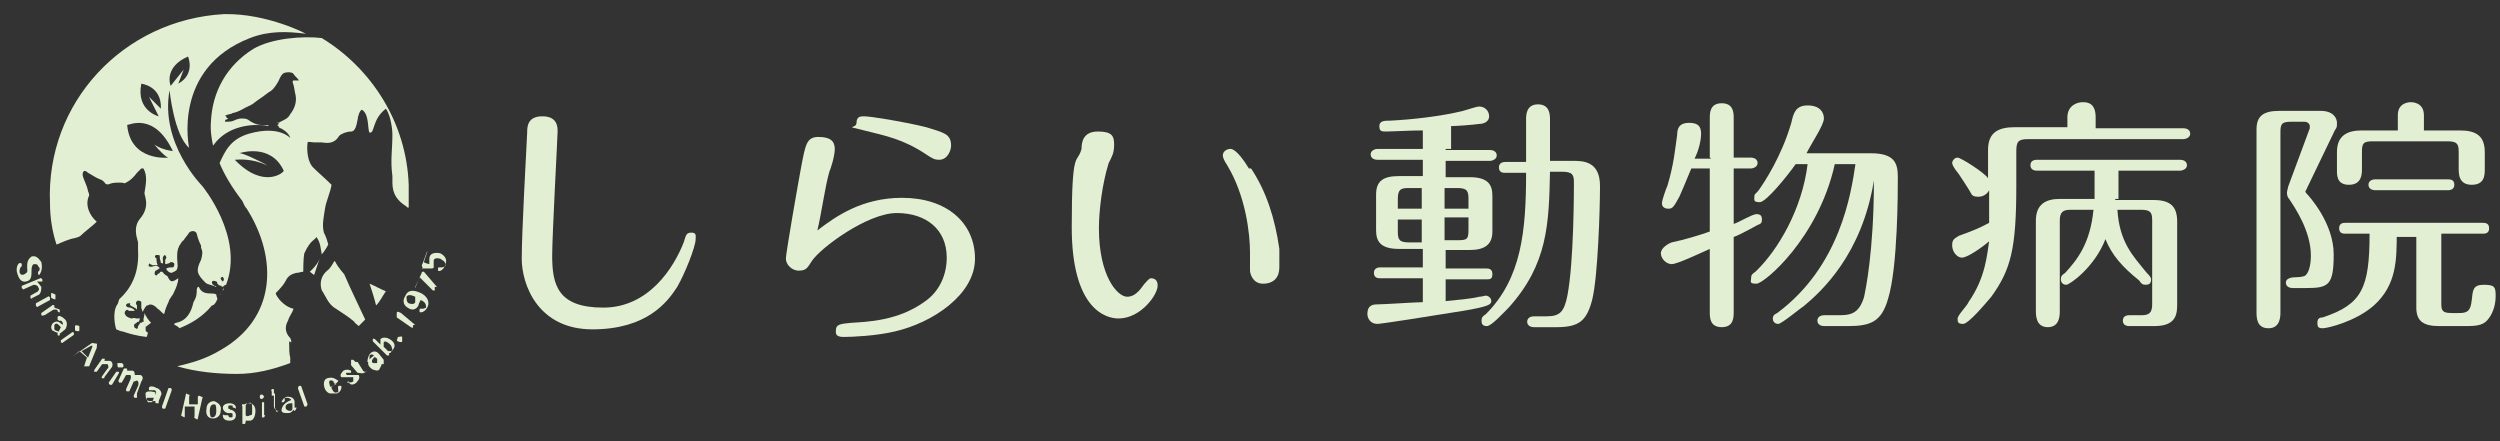 <?xml version="1.0" encoding="UTF-8"?>
<svg id="_レイヤー_1" data-name="レイヤー_1" xmlns="http://www.w3.org/2000/svg" version="1.1" viewBox="0 0 230 40.6">
  <rect x="0" y="0" width="230" height="40.6" fill="#333333" stroke="none"/>
  <!-- Generator: Adobe Illustrator 29.4.0, SVG Export Plug-In . SVG Version: 2.1.0 Build 152)  -->
  <defs>
    <style>
      .st0 {
        fill: #e2efd2;
      }
    </style>
  </defs>
  <path class="st0" d="M64,22c0,.7-1,3.2-1.7,4.4-.9,1.4-2.8,3.9-7.8,3.9s-6.5-4.1-6.5-6.5.4-9.6.5-11.6c0-.5,0-1.5,1.4-1.5s1.4,1,1.4,1.4-.5,9.6-.5,11.4c0,2.7.5,4.8,4.7,4.8s6.5-3.7,7.4-6c.2-.6.2-.9.7-.9s.4.3.4.6Z"/>
  <path class="st0" d="M83,18.2c4.1,0,6.7,2.3,6.7,5.6s-3.9,5.9-7.4,6.7c-1.7.4-3.9.5-4.7.5s-.7-.4-.7-.6c0-.6.5-.6,1.4-.7,1.6-.1,4.3-.2,6.7-1.9,1.5-1,2.1-2.6,2.1-4.1,0-2.6-1.9-4.1-4.6-4.1s-7,3.2-7.8,4.4c-.4.6-.5.9-1.2.9s-1.2-.6-1.2-1.1,1.1-6.8,1.4-8.4c.4-2.1.5-2.8,1.6-2.8s1.5.4,1.5,1.1-.4,1.9-.5,2.1c-.4,1.4-.7,3.7-1.1,5.4,1.7-1.3,4.1-3,7.8-3ZM86.4,14.7c-.4,0-.6-.1-1.2-.5-2.1-1.4-3.7-1.7-5.7-2.2s-.7-.1-.7-.7.4-.6.7-.6c.6,0,3.7.5,5.7,1,1.6.5,2.3.6,2.3,1.7,0,.4-.3,1.3-1.1,1.3Z"/>
  <path class="st0" d="M102.9,29.3c-1.2,0-4.3-.9-4.3-8.4s.5-5.7.9-7.2c0-.7.2-1.6,1.5-1.6s1.5.4,1.5,1.2-.2,1.1-.5,1.7c-.6,1.9-.9,4.4-.9,6,0,4.4,1.7,6.3,2.6,6.3s1.4-1,1.6-1.2.4-.5.6-.5c.5,0,.6.4.6.6.1.8-1.5,3.1-3.6,3.1ZM115.1,15.5c1.4,2.1,2.2,4.6,2.6,7.4,0,.4,0,1.4,0,1.7,0,.9-.5,1.5-1.5,1.5s-1.2-1-1.2-1.2,0-1.5,0-1.7c0-1.7-.4-5.2-2.1-8q-.4-.6-.4-.9c0-.4.4-.6.7-.6.1,0,.6,0,1.7,1.8Z"/>
  <path class="st0" d="M133,13.8h4.1c.2,0,.6.1.6.5s-.5.5-.6.5h-4.1v1.5h2.2c1.6,0,2.1.6,2.1,1.7v3.3c0,1.2-.7,1.7-2.1,1.7h-2.2v1.7h3.7c.2,0,.6,0,.6.5s-.2.5-.6.5h-3.7v2c1-.1,2.3-.2,3.1-.4.2,0,.5-.1.6-.1.2,0,.5.2.5.5s-.2.5-2.6.9c-3.1.5-7.5,1.2-7.9,1.2-.6,0-.9-.5-.9-.9,0-.9.6-.9,1-.9.6,0,3.5-.2,4.1-.2v-2.2h-3.9c-.2,0-.6,0-.6-.5s.5-.5.6-.5h3.9v-1.7h-2.2c-1.7,0-2.1-.7-2.1-1.7v-3.3c0-1.2.6-1.7,2.1-1.7h2.2v-1.5h-4.2c-.2,0-.6-.1-.6-.5s.5-.5.6-.5h4.2v-1.7c-1.2,0-2.8.1-3.3.1s-.7,0-.7-.5.5-.5,1-.5c2-.1,4.7-.4,6.7-.9.4-.1,1.2-.4,1.5-.4.5,0,.9.4.9.9s-.5.7-.9.7c-.7.1-2.2.2-2.6.2v2.1h-.5ZM130.8,17.3h-1.2c-.7,0-1,.1-1,1v.9h2.2v-1.9ZM130.8,20.2h-2.2v1.1c0,.7.1,1,1,1h1.2v-2.1ZM132.9,19.2h2.2v-.9c0-.7-.1-1-1-1h-1.2v1.9ZM132.9,22.1h1.2c.9,0,1-.1,1-1v-1.1h-2.2v2.1Z"/>
  <path class="st0" d="M138.5,15.9c-.2,0-.6,0-.6-.5s.5-.5.6-.5h1.9v-3.9c0-.4,0-1.4,1.1-1.4s1.1,1,1.1,1.4v3.8h2.1c.9,0,2.5,0,2.5,2.3s-.2,8.3-.7,10.4c-.5,2-1.2,2.6-3.3,2.6h-2.1c-.2,0-.6-.1-.6-.5s.4-.5.6-.5h1.2c1.2,0,1.6-.4,1.9-1.9.6-3.1.6-9.7.6-10.4s-.1-1-1.1-1h-1.1c-.1,4.8-.2,8.5-3.8,12.5-.5.5-1.6,1.7-2,1.7s-.5-.2-.5-.5.1-.4.4-.6c3.3-3.3,3.7-7.7,3.7-13h-1.7s-.2,0-.2,0Z"/>
  <path class="st0" d="M157.3,14.5v-3.6c0-.5,0-1.4,1.1-1.4s1.1.9,1.1,1.4v3.6h1.6c.2,0,.6.1.6.5s-.5.5-.6.5h-1.6v5.1c.4-.1,1.7-.9,2.1-.9s.5.2.5.5-.1.4-.4.5c-.4.2-1.6.9-2.2,1.1v6.9c0,.5,0,1.4-1.1,1.4s-1.1-.9-1.1-1.4v-5.8c-.9.4-3,1.4-3.5,1.4s-1-.5-1-1,.7-.9,1-1c1-.2,2.7-.7,3.5-1v-5.8h-1.7c-.1.2-.6,1.5-1.1,2.6-.5.9-.6,1.1-1,1.1s-.6-.2-.6-.5.4-1.4.5-1.6c.6-2,.7-3.3.9-4.7,0-.6.2-1.1,1.1-1.1s1.1.4,1.1,1-.2,1.5-.6,2.3h1.5c0-.1-.1-.1-.1-.1Z"/>
  <path class="st0" d="M168.8,15.1c-1.5,6.8-6.5,11-7.2,11s-.5-.2-.5-.5.1-.4.4-.6c2.1-2,4.3-5.8,4.8-9.9h-1.1c-.7,1-2.7,3.5-3.3,3.5s-.5-.2-.5-.5.1-.2.4-.6c.5-.7,2.1-3.1,3-6.2.2-.9.4-1.6,1.5-1.6s1.5.6,1.5,1.2-1.1,2.2-1.6,3.2h5.9c2.2,0,2.5.9,2.5,2.2s0,8.3-.9,11.2c-.6,2.1-1.6,2.5-3.7,2.5h-2.2c-.2,0-.6-.1-.6-.5s.4-.5.6-.5h1.2c1.1,0,2,0,2.5-1.7.1-.5.9-4.1.9-10.7-1.1,6.8-4.8,10.2-6.5,11.6-.2.1-2,1.6-2.3,1.6s-.5-.2-.5-.5.2-.4.4-.5c5.8-4.3,6.8-11,7.2-13.7-.3,0-1.9,0-1.9,0Z"/>
  <path class="st0" d="M190.2,11.7v-.9c0-1.1.9-1.4,1.4-1.4s1.2.1,1.2,1.4v1h8.1c.2,0,.6.1.6.5s-.5.5-.6.5h-14.3c-.9,0-1.1.2-1.1,1.1v3.2c0,5.8-.5,7.7-2.3,10.2-.6.7-2.1,2.5-2.6,2.5s-.5-.2-.5-.5.9-1.2,1-1.5c1.6-2.3,1.7-4.4,1.9-5.6-.7.6-2,1.5-2.5,1.5s-.9-.6-.9-1.1.1-.6.6-.9c1.1-.4,1.9-.7,2.8-1.2v-3c-.2.4-.6.6-1,.6s-.5-.1-.6-.2c-.2-.4-1-1.6-1.2-1.9-.5-.6-.6-.9-.6-1,0-.2.2-.5.5-.5s2.5,1.4,2.8,1.9v-2.6c0-1.6.9-2.1,2.5-2.1h4.8ZM194.6,18.4h3.5c1.6,0,2.2.6,2.2,2v7.5c0,.9,0,2.1-2.1,2.1h-2.3c-.1,0-.6,0-.6-.5s.5-.5.6-.5h1.1c.7,0,1-.2,1-1v-7.7c0-.7-.1-1-1-1h-2.2c.2,3,1.4,4.2,2.7,5.8.2.2.4.4.4.6,0,.4-.2.5-.5.5s-.4-.1-.6-.4c-1.5-1.2-2.5-2.3-3.1-3.8-1,2.6-3.3,4.2-3.6,4.2s-.5-.2-.5-.5.1-.4.4-.6c1.1-1.2,2.3-2.7,2.6-5.8h-2.1c-.7,0-1,.2-1,1v8.3c0,.4,0,1.5-1.1,1.5s-1.1-1.1-1.1-1.5v-8.3c0-1.5.9-2,2.2-2h3.2v-2.6h-5.3c-.1,0-.6,0-.6-.5s.5-.5.6-.5h13.2c.2,0,.6.1.6.5s-.5.5-.6.5h-5.7v2.6h-.3q0,.1,0,.1Z"/>
  <path class="st0" d="M209.8,28.7c0,.4,0,1.5-1.1,1.5s-1.1-1-1.1-1.5V11.9c0-1.2.6-1.7,2.1-1.7h3.8c1.2,0,1.5.7,1.5,1.1s0,.4-.2.7l-2.6,5.4c0,.1-.1.1-.1.2s.1.2.1.2c.2.2,2.5,2.7,2.5,5.6s-.5,3.1-2.6,3.1h-1.2c-.2,0-.6-.1-.6-.5s.5-.5,1-.5.6-.1.7-.1c.4-.2.6-1,.6-1.9,0-2.2-1.4-4.3-2-5.2-.2-.2-.2-.5-.2-.6s.1-.4.1-.5l2-5.4v-.2c0-.2-.2-.4-.5-.4h-1.2c-.9,0-1,.2-1,1v16.4h0Z"/>
  <path class="st0" d="M220.5,21.4c0,2.5,0,4.8-2.1,6.7-1.7,1.5-4.3,2.1-4.7,2.1s-.5-.1-.5-.5.2-.5.5-.5c3.6-1.2,4.3-2.7,4.3-7.7h-2.2c-.2,0-.6,0-.6-.5s.4-.5.6-.5h12.6c.2,0,.6,0,.6.5s-.4.5-.6.5h-3.8v6.4c0,.7.1.9,1,.9h.6c.7,0,1.1-.1,1.2-1.2.1-.9.1-1.4,1.1-1.4s1.1.2,1.1,1-.2,1.4-.5,1.9c-.4.6-.7.9-2.1.9h-2.6c-1.5,0-2.1-.5-2.1-1.7v-6.5h-1.9v-.4h0ZM220.6,12v-1.4c0-1.2,1.1-1.2,1.2-1.2s1.2,0,1.2,1.2v1.4h3.3c1.5,0,2.3.5,2.3,2v1.5c0,.6,0,1.5-1.2,1.5s-1.2-1-1.2-1.5v-1.5c0-.7-.1-1-1-1h-6.9c-.9,0-1,.2-1,1v1.5c0,.5,0,1.5-1.2,1.5s-1.1-1-1.1-1.5v-1.5c0-1.5.9-2,2.3-2h3.3ZM218.5,17.5c-.2,0-.6-.1-.6-.5s.4-.5.6-.5h6.7c.2,0,.6,0,.6.5s-.5.5-.6.5h-6.7Z"/>
  <path class="st0" d="M26.8,31.5c0-.1,0-.2-.1-.4-.5-.5-.5-1.1-.2-1.6.1-.4.4-.7.5-1.1-.6-.1-1.3-.7-1.6-1.3-.1-.2.1-.2.4-.6.2-.2.4-.5.5-.7.2-.4.5-.6,1-.7.2,0,.4-.1.6-.1,0-.1,0-1.3.1-1.7.6-1.3,1-1.2,1.1-1.5.4.5.4,1.1.5,1.6.1-.1.4-.5.6-.9-.1-.4-.2-.7-.4-1.1-.2-.7,0-1.5.1-2.2s.5-1.5.6-2.2c-.6-.6-1.2-1.1-1.7-1.6s-.6-1.6-.5-2.3c0-.1.4,0,.6,0h.7c.6.1,1.2.1,1.6-.6.2-.2.7-.4,1.1-.4s.5-.6.6-1.1c0-.2.2-.9.4-.9.7.4.5,1.9.7,2.1.5.1.2-1.2,1.5-2.2.5.7.6,2.1.6,2.3,0,1.6-.2,2.4,0,3.9,0,.2,0,.4,0,.6,0,1.1.5,1.7,1.3,2.2,0,0,0,.1.2.1,0-.6,0-1.3,0-2.1-.2-5.7-3.4-10.7-8-13.5-1.7-.2-4.6,0-6.3,1-2.4,1.5-3.8,3.9-3.9,6.8,0,0-.1.7.2,2.1.7-1,1.9-1.8,3.8-1.9.5,0,1,0,1.3.1,0-.1-.1-.1-.1-.1h-.5c-.5,0-.9-.2-1.3-.5-.2-.1-.4-.1-.6-.1s-.5.1-.7.2-.5.1-.7.1h-.1q0-.2.1-.2t.2-.1c-.1,0-.2-.1-.2-.2h0c-.1,0-.1-.1,0-.1.2-.1.5-.1.6-.2.6-.1,1.1-.5,1.6-.7.1,0,.1-.1.2-.1.5-.4,1-.7,1.5-1.1.4-.2.6-.5.9-1,.1-.2.2-.5.4-.7s.9-.2,1,0c.1.2.4.4.5.6h-.5c-.1,0-.1.2,0,.4.1.4.1.6.2,1,.1.6-.1,1.2-.5,1.7-.2.4-.5.5-.9.7-.1.1-.2.1-.4.1h0c.2,0,.4.1.1.2q.1.1.2.2h-.1c1,.4,1.1,1,1.1,1,0,0-1-1.2-3.8-.4-1.7.5-2.2,1.6-2.7,2.7.4,1,1.1,2.2,2.1,3.5.1.2.2.5.4.7,2.9,4.6,2.7,10.1-2.4,13-1.5.9-2.8,1.2-4,1.5,1.7.5,3.6.7,5.5.7,1.7,0,3.3-.4,4.9-1v-.5c-.1-.3-.1-.9-.1-1.5ZM21.6,14.7c2.2-.2,3.5.9,2.8.4,0,0-2.1-1.1-2.4-1,0,0,2.9-1,4.1,1.6.1.1-1.8,1.8-4.5-1Z"/>
  <path class="st0" d="M28.9,25.3l.5-1.5c-.2.6-.9,1.2-.9,1.2l.4.3Z"/>
  <path class="st0" d="M30.1,24.9c-.6.5-.7,1.2-.5,1.8.4.6.6,1.3,1.3,1.7.6.4,1.1.7,1.7,1.2,0,.1.2.2.4.4.2-.2.4-.4.6-.6-.6-1.3-1.3-2.7-1.9-4.1,0-.1-.5-.5-.9-1.3-.2.2-.3.6-.7.9Z"/>
  <path class="st0" d="M34.6,28.1c.4-.4.6-.9.9-1.3-.5-.2-1-.5-1.5-.7.2.6.4,1.2.6,2Z"/>
  <g>
    <path class="st0" d="M15.2,30.6h0Z"/>
    <path class="st0" d="M20,27.5c0-.1-.1-.2-.1-.4-.1-.1-.4-.1-.5-.1-.5,0-.9-.1-1.1-.6h-.1s-.1.1-.1.3c0,.3,0,.6-.3,1.1-.2.9-.6,1.7-1.6,1.9-.1,0-.1.1-.2.1,0,.1.4.2.5.4,1-.4,2.1-1,3-2.1.2,0,.4-.3.5-.6q0,.1,0,0h0Z"/>
    <path class="st0" d="M13.2,29.4h0c0,.2.1.5.1.5,0,0,.1.1.1.2.1-.1.2-.2.5-.4-.2-.2-.5-.6-.6-.9,0,.2-.1.5-.1.6Z"/>
    <path class="st0" d="M20.2,27.1h0s.1,0,.1-.1c0,.1,0,.1-.1.1q0,0,0,0Z"/>
    <path class="st0" d="M20.4,26.7h.1c.1,0,.1-.1.1-.3h0c0,.2-.1.3-.2.3Z"/>
    <path class="st0" d="M20.6,1.3C11.4,1.8,4.2,9.4,4.6,18.7c0,1.3.2,2.6.6,3.8.5-.2,1.1-.5,1.7-.6,0,0,.4-.1.5-.2.4-.4,1.1-.9,1.5-1.3-.7-.6-1.1-1.6-.7-2.4,0-.1,0-.2-.1-.4-.1-.6-.4-1-.5-1.5,0-.4.2-.5.5-.2.4.2.6.4,1.1.6.1,0,.4.2.5.4.4.2.2-.1,1.2-.1s.2.2.7,0c.4-.2.7-.5,1-.9l.4-.4h.2c.4.7.2,1.5.1,2.2-.1.2.6,1.2-.4,2.4-.6.7-.4,1.5-.2,2.2v.7c.1,1.8-.4,3.3-1.7,4.5-.1.1-.1.4-.2.5-.5.7-.2,2.1-.1,2.3.2.1.5.2.6.2h0c.6.2,1.3.4,2.2.5,0-.1.1-.2.1-.4h0c-.1-.1-.2-.1-.2-.2v-.4c-.1-.1-.1-.4-.2-.4s-.1,0-.2.1h-.1c-.1.2-.2.3-.2.3,0,0,0,.4-.2.2-.2,0-.2-.4-.1-.4,0,0,.1,0,.1-.1h.1q0-.1.1-.1h.1c0-.2.1-.3.1-.3h-.4c-.1-.1-.4,0-.4,0,0,0-.5-.1-.6-.4-.1-.2.1-.4.2-.4s.1.1.2.1h.7-.2c-.1-.2-.2-.2-.4-.3h0s-.4,0-.4-.2.2-.2.4-.2c-.1.1,0,.2,0,.2.1.1.5.2.6.4h0v-.2h0v-.2s-.2-.2,0-.4c.1-.1.4,0,.4.1v.2h0v.3c0,.1.1.2.1.4h0c.1-.1.2-.4.4-.6h.1c.4-.3.9.3.9.3.2.1.4.4.6.5.1-.4.2-.7.4-1.1.1-.4.4-.6.5-.9.2-.4.4-.9.4-1.3-.6.4-.7.4-1-.2h0c-.4-.2-.4-.4-.5-.4h-.1s-.1,0-.1.1c0,0-.1.1-.2.1,0,.1-.1.2-.2.1-.1,0-.1-.2,0-.4.1,0,.2-.1.2-.1,0,0,.1,0,.1-.1h.1c0-.1-.2-.2-.2-.2-.1-.1-.4,0-.4,0,0,0-.2.1-.4,0-.1-.1.1-.4.1-.2.1,0,.2.1.2.1h.5c0-.1-.1-.2-.1-.5s-.1-.1-.1-.2c0,0-.1-.1,0-.2s.4,0,.4,0v.2c0,.1.1.4.1.5h.1c0,.1.1,0,.1,0h0v-.2h0c0-.1-.1-.3.1-.5.1-.1.2.1.2.2s-.1.2-.1.2h0v.2h0v.2h0c.1,0,.4-.1.4-.1,0,0,.1-.2.4,0,.1.1,0,.4-.1.4h-.2c-.2,0-.4.1-.4.1,0,0,0,.1.1.2s.2.2.4.2c.2-.1.5-.2.5-.4.1-.2,0-.6,0-1s0-.7.2-1.1c.1-.1.2-.4.4-.5.1-.2.4-.5.5-.7.2-.2.6-.2.7.1.1.4.2.7.4,1.1v.2c.2.4.1.7,0,1.1-.5,1-.4,1.3.4,2.1.2.2.6.2,1,.4,0-.1-.1-.1-.1-.1h-.1c0-.1-.2-.1-.2-.3s.2-.2.4-.1c.1,0,.1.2.1.2.1.1.2.2.4.2,0-.1.1-.1.1-.2,0,0,0-.1.1-.1h0s-.5-.4-.2-.5c.1-.1.2.1.2.2s-.1.2-.1.2c-.1.2-.1.4-.1.5h0c.1,0,.2-.1.2-.1h0s.1-.1.2-.1c1.7-4.4-2.2-9.1-2.2-9.1,0,0-3.9-3.9-3-8.8,0,0,.4,4.1,1.8,5.3,0,0-1.6-7.3,5.6-10.1,1.8-.7,3.5-.6,5.1-.4.3.1-3.5-1.9-7.5-1.8ZM13,7.7s1.9.2,1.8,2.3l-1.1-1.1.9,1.8s-2.1-.5-1.6-3ZM15.9,13.9s-1-.1-1.7-.6c.4.5,1.1,1.2,1.3,1.2,0,0-3.5.4-3.8-3,.2,0,2.5-1.2,4.2,2.4ZM16.4,7.7l.5-1.3-1.2,1.5s-.7-1.7,1.6-2.7c0,0,.7,1.6-.9,2.5Z"/>
  </g>
  <g>
    <path class="st0" d="M3.7,25.3c0,0-.2,0-.2-.1,0,0,0-.1,0-.2.2-.1.2-.4,0-.5,0-.2-.2-.2-.4-.2q-.2.1-.2.6c0,.5,0,.9-.5,1-.6.1-.7-.5-.8-.7-.2-.6.1-1,.2-1s.2,0,.2.1c0,.2,0,.2,0,.2-.2.1-.2.4-.2.5,0,.2.2.4.5.2s.2-.2.2-.6,0-.7.4-1c.4-.1.6.1.9.5.2.8-.2,1.2-.2,1.2Z"/>
    <path class="st0" d="M3,27.5c0,.1-.2-.1-.2-.1,0,0,0-.1,0-.2l.7-.4c0-.1.2-.1,0-.4,0-.1-.2-.2-.4-.2l-.9.4c0,.1-.2-.1-.2-.1,0,0,0-.1,0-.2l1.7-.7c0-.1.2.1.2.1,0,0,0,.1,0,.2h-.5c0,0,.2.2.4.5,0,.2,0,.5-.2.7l-.8.4Z"/>
    <path class="st0" d="M3.5,28.2c0,.1-.2,0-.2-.1s0-.2,0-.2l1.1-.6c0-.1.2,0,.2.1s0,.2,0,.2l-1.1.6ZM5.1,27.5c0,.1-.2,0-.4-.1,0-.1,0-.2,0-.4,0-.1.2,0,.4.1,0,.1,0,.2,0,.4Z"/>
    <path class="st0" d="M4,29c0,.1-.2,0-.2,0,0,0,0-.1,0-.2l1-.7c0-.1.2,0,.2,0,0,.1,0,.2,0,.2h0c.2.1.4.1.5.2v.2c0,.1-.2,0-.2-.1,0-.2-.4-.1-.4-.1l-.8.5Z"/>
    <path class="st0" d="M5.7,30c0-.1.2-.2,0-.4q0-.1-.2-.1s0,.1-.2-.1c0-.1,0-.2,0-.2,0-.2.3-.2.7.2.2.2.2.6,0,.9l-.5.4s0,0,0,.1h0c0,.1-.2.1-.2,0,0-.1,0-.1,0-.2-.2,0-.4-.2-.5-.2-.2-.4,0-.5,0-.6.5-.5.8,0,1.1.2h0ZM5.6,30.1c-.2-.2-.4-.5-.6-.2,0,.1,0,.2,0,.4,0,0,0,.1.4.2l.2-.4Z"/>
    <path class="st0" d="M5.8,31.5c0,.1-.2,0-.2,0,0-.1,0-.2,0-.2l1-.7c0-.1.2,0,.2,0,0,.1,0,.2,0,.2l-1,.7ZM7.3,30.4c0,.1-.2.1-.4,0,0-.1,0-.2,0-.4,0-.1.2-.1.4,0,0,.1,0,.4,0,.4Z"/>
    <path class="st0" d="M6.8,32.7c0,0,0,0,0,0-.1,0-.1-.1,0,0h0l1.6-1.1c.1-.1.2,0,.4,0s.1.1.1.4l-.7,1.7h0c-.1,0-.2,0-.4,0s0,0,0-.2l.2-.6-.7-.6-.5.4ZM7.5,32.3l.6.6.4-1h0q0-.1-.1-.1l-.9.5Z"/>
    <path class="st0" d="M9.6,34.8c-.1,0-.2,0-.2,0q-.1,0,0-.2l.5-.7c.1,0,.1-.2,0-.4-.1,0-.4,0-.5,0l-.5.7c-.1,0-.2,0-.2,0,0,0-.1,0,0-.2l.7-1c.1,0,.2,0,.2,0,0,0,.1,0,0,.2h0c.1,0,.2,0,.5,0,.2,0,.4.4.1.7l-.6.8Z"/>
    <path class="st0" d="M10.3,35.4c-.1,0-.2,0-.2,0q-.1-.1-.1-.2l.7-1c.1,0,.2,0,.2,0q.1,0,0,.2l-.6,1ZM11.3,33.8c-.1,0-.2,0-.4,0-.1,0-.1-.2-.1-.4.1,0,.2,0,.4,0,.2.1.2.3.1.4Z"/>
    <path class="st0" d="M12.6,36.6c-.1,0-.2,0-.2,0,0,0-.1,0-.1-.2l.4-.9c0,0,.1-.2,0-.4s-.2,0-.4,0l-.4.9c-.1,0-.2,0-.2,0-.1,0-.1,0-.1-.2l.4-.9c0,0,.1-.2,0-.4-.2,0-.4,0-.4,0l-.4.7c-.1,0-.2,0-.2,0,0,0-.1,0-.1-.2l.5-1.1c.1,0,.2,0,.2,0,.1,0,.1,0,.1.2h0c.2,0,.5,0,.5,0,0,0,.2,0,.2.4.1,0,.2,0,.5,0,.1,0,.4.2.1.6l-.4,1.1Z"/>
    <path class="st0" d="M14.3,36.3c.1,0,.1-.4-.1-.4s-.2,0-.2,0c0,0-.1,0-.2,0s-.1,0-.1-.2.4-.2.7,0c.2,0,.6.4.4.7l-.2.5h0v.2c0,0-.1,0-.2,0s-.1,0-.1-.2c-.2,0-.5,0-.5,0-.4,0-.4-.4-.4-.6-.1-.4.6-.3.9-.2h0ZM14.2,36.6c-.4,0-.6,0-.7,0,0,0,0,.2.1.4h.4l.2-.5Z"/>
    <path class="st0" d="M15.2,37.6c0,0-.2,0-.2,0,0,0-.1,0-.1-.2l.6-1.7c0,0,.2,0,.2,0,0,0,.1,0,.1.2l-.6,1.7Z"/>
    <path class="st0" d="M18.2,37.2v-.7c.1-.2.3,0,.3,0,.1,0,.2,0,.1.2l-.4,1.8c0,.2-.2,0-.2,0,0,0-.2,0-.1-.2v-.9c.1,0-.9,0-.9,0v.9c0,.2-.2,0-.2,0,0,0-.2,0-.1-.2l.4-1.8c0-.2.2,0,.2,0,.1,0,.2,0,.1.2v.7c-.1,0,.8,0,.8,0Z"/>
    <path class="st0" d="M20.3,37.8c0,.5-.4.7-.7.7-.5,0-.7-.4-.6-.9,0-.5.4-.7.7-.7.5.2.7.5.6.9ZM19.3,37.8c0,.5.1.6.2.6s.4,0,.4-.6-.1-.6-.2-.6-.4,0-.4.6Z"/>
    <path class="st0" d="M21,38.2c0,0,0,.2.2.2s.2,0,.2-.2,0-.2-.4-.2c-.2,0-.5-.2-.5-.5s.4-.4.6-.4c.4,0,.6.2.6.4s-.1,0-.2,0-.1,0-.1-.2c0,0,0,0-.2,0s-.2,0-.2.2,0,0,.2.2c.2,0,.5.2.5.5,0,.5-.5.5-.6.5-.6,0-.6-.4-.6-.5s.1,0,.2,0,.3,0,.3,0Z"/>
    <path class="st0" d="M22.6,38.8c0,.2-.1.2-.1.2-.1,0-.2,0-.2,0v-1.6c-.1-.2,0-.2,0-.2.1,0,.2,0,.2,0h0s.1-.1.4-.1.6.2.6.7-.2.9-.5.9-.2,0-.4,0v.2ZM22.6,38.2c0,0,.1.2.4,0,.2,0,.2,0,.2-.6s-.1-.6-.4-.5c-.1,0-.2.2-.2.2v.8Z"/>
    <path class="st0" d="M24.3,36.5c0,0-.1.2-.2.2s-.2,0-.2-.2.1-.2.2-.2c0,0,.1,0,.2.2ZM24.4,38.2c0,0-.1.2-.1.2-.1,0-.2,0-.2,0v-1.2c0,0,0-.2,0-.2.1,0,.2,0,.2,0v1.2Z"/>
    <path class="st0" d="M25.4,37.8c0,0,0,.2.2,0h.4s0,0-.1,0-.1,0-.2,0c-.2,0-.4,0-.5-.4v-1h-.2s-.1,0-.1,0c0,0,0,0,.1,0h0v-.4c-.1,0,0-.2,0-.2,0,0,.2,0,.2,0v.4h.4s0,0-.1,0h-.2v1.3Z"/>
    <path class="st0" d="M26.8,36.8c0,0-.1-.2-.4-.2s-.2,0-.2.2,0,0-.1.2c-.1,0-.2,0-.2,0s.1-.4.5-.5c.2,0,.6,0,.7.4v.6c.1,0,.1,0,.1,0,0,0,0,0,.1,0q0,0-.1.2t-.2,0c-.2.3-.4.3-.5.3-.4,0-.5,0-.6-.2,0-.6.6-.9.9-1h0ZM26.8,37.1c-.4,0-.6.2-.5.5,0,0,.1.2.4.2,0,0,.2,0,.2-.2v-.5Z"/>
    <path class="st0" d="M28.3,37.2c0,0-.1.2-.1.2,0,0-.1,0-.2,0l-.6-1.7c0,0,.1-.2.1-.2,0,0,.1,0,.2,0l.6,1.7Z"/>
    <path class="st0" d="M30.5,35.7c.1.2.2.5.5.4.2,0,.1-.2.1-.4s0-.2.1-.2h.2c0,0,.1.5-.4.7-.1,0-.4,0-.6,0-.2,0-.4-.2-.5-.4-.2-.5-.1-.9.2-1,.6-.2.9.2,1,.2.1,0-.1.2-.1.2l-.5.4ZM30.8,35.4c.2,0,.2-.2,0,0,0,0,0-.2-.1-.2,0-.2-.2-.2-.3-.2-.2,0-.1.4,0,.6l.4-.2Z"/>
    <path class="st0" d="M32.1,35.1c0,0,0,.2.4,0,0,0,0,0,0-.4q0,0-.5,0c-.2,0-.5,0-.6,0-.2-.2.1-.5.2-.6.4-.2.6,0,.7,0,0,0,0,.2,0,.2,0,0-.2,0-.2,0,0,0-.1,0-.2,0s-.1,0,0,.2q.1,0,.4,0c.4,0,.6,0,.7,0,.2.4-.2.6-.2.7-.5.4-.7,0-.7,0-.3,0-.2-.1,0-.1-.2,0,0,0,0,0Z"/>
    <path class="st0" d="M33.5,34.2c0,0,0,0,.2,0h0v-.2h0c0,.2,0,.2-.2.3s-.4,0-.6,0l-.6-.7h0c0,0,0,0,0,0h0c0,0,0-.2,0-.2h0c0-.2,0-.3,0-.3,0,0,0,0,.2,0l.2.2h.2c0,0,0,0,0,0h0c0,0,0,0,0,0l.5.8Z"/>
    <path class="st0" d="M34.4,32.7c0,0-.2-.2-.4,0q0,0,0,.4s0,0,0,.2c0,0-.2,0-.2,0,0,0,0-.4.2-.7s.6-.4.9,0l.4.5h0c0,0,0,0,0,.2v.2c0,0,0,0-.2,0,0,.2-.2.4-.2.5-.2.2-.5,0-.6,0-.8-.5-.3-1,0-1.2h0ZM34.5,32.8c-.2.2-.4.4-.2.6,0,0,.2,0,.4,0,0,0,0,0,0-.4l-.3-.2Z"/>
    <path class="st0" d="M35.8,32.5v.2s0,0-.2,0l-1.3-1.3c0-.1,0-.2,0-.2,0,0,0-.1.2,0l.5.5c0-.2,0-.4,0-.5.2-.2.6-.2,1,.1s.4.7,0,1c0,.2-.2.2-.4.2h0ZM35.7,32.3h.4c0,0,0-.4-.2-.6s-.5-.4-.6-.2c0,.1,0,.2,0,.4l.4.4Z"/>
    <path class="st0" d="M37,31c0,.1,0,.2,0,.4,0,.1-.2.1-.4,0s0-.2,0-.4c.2,0,.3-.1.4,0Z"/>
    <path class="st0" d="M38,29.9c0,.1,0,.2,0,.2q0,.1-.2,0l-1.3-.9h0c0,.2,0,.3,0,.3h0c0-.2,0-.3,0-.5v-.2c0-.2.2-.1.4,0l1.3,1.1Z"/>
    <path class="st0" d="M38.5,28.1c-.2.4-.6.5-1,.2-.2-.1-.6-.5-.2-1.1.2-.5.7-.6,1.5-.2.7.4.7,1,.5,1.3-.2.4-.6.5-.7.4,0,0,0-.1,0-.2s0-.1.2-.1.2,0,.4-.1c0-.2,0-.5-.5-.7-.1.2-.2.4-.2.5ZM37.4,27.3c0,.2,0,.5.2.6,0,0,.5.2.6-.1,0-.1,0-.4,0-.5-.4-.2-.7-.2-.8,0Z"/>
    <path class="st0" d="M40,26.4s0,.1,0,.2c0,.1,0,.2-.2.1h0l-1.2-1.2h0l-.4,1s0,.1,0,0c0,0,0-.1,0-.1l.6-1.3c0-.1,0-.1.2-.1h0l1.2,1.4Z"/>
    <path class="st0" d="M38.9,24.6c0,0-.2-.1,0-.4l.4-1.1s0-.1,0,0c0,0,0,0,0,.1l-.3.9h0c0,.1.5.2.5.2,0-.1,0-.2,0-.5,0-.5.5-.6,1-.5.2.1.7.4.5,1s-.6.7-.7.6c0,0,0-.1,0-.2s0-.1.2-.1.4,0,.5-.2c0-.4-.4-.5-.5-.6-.4-.1-.6,0-.6.2s0,.4,0,.4q0,.1,0,.2s0,.1-.2.1h-.9Z"/>
  </g>
</svg>
